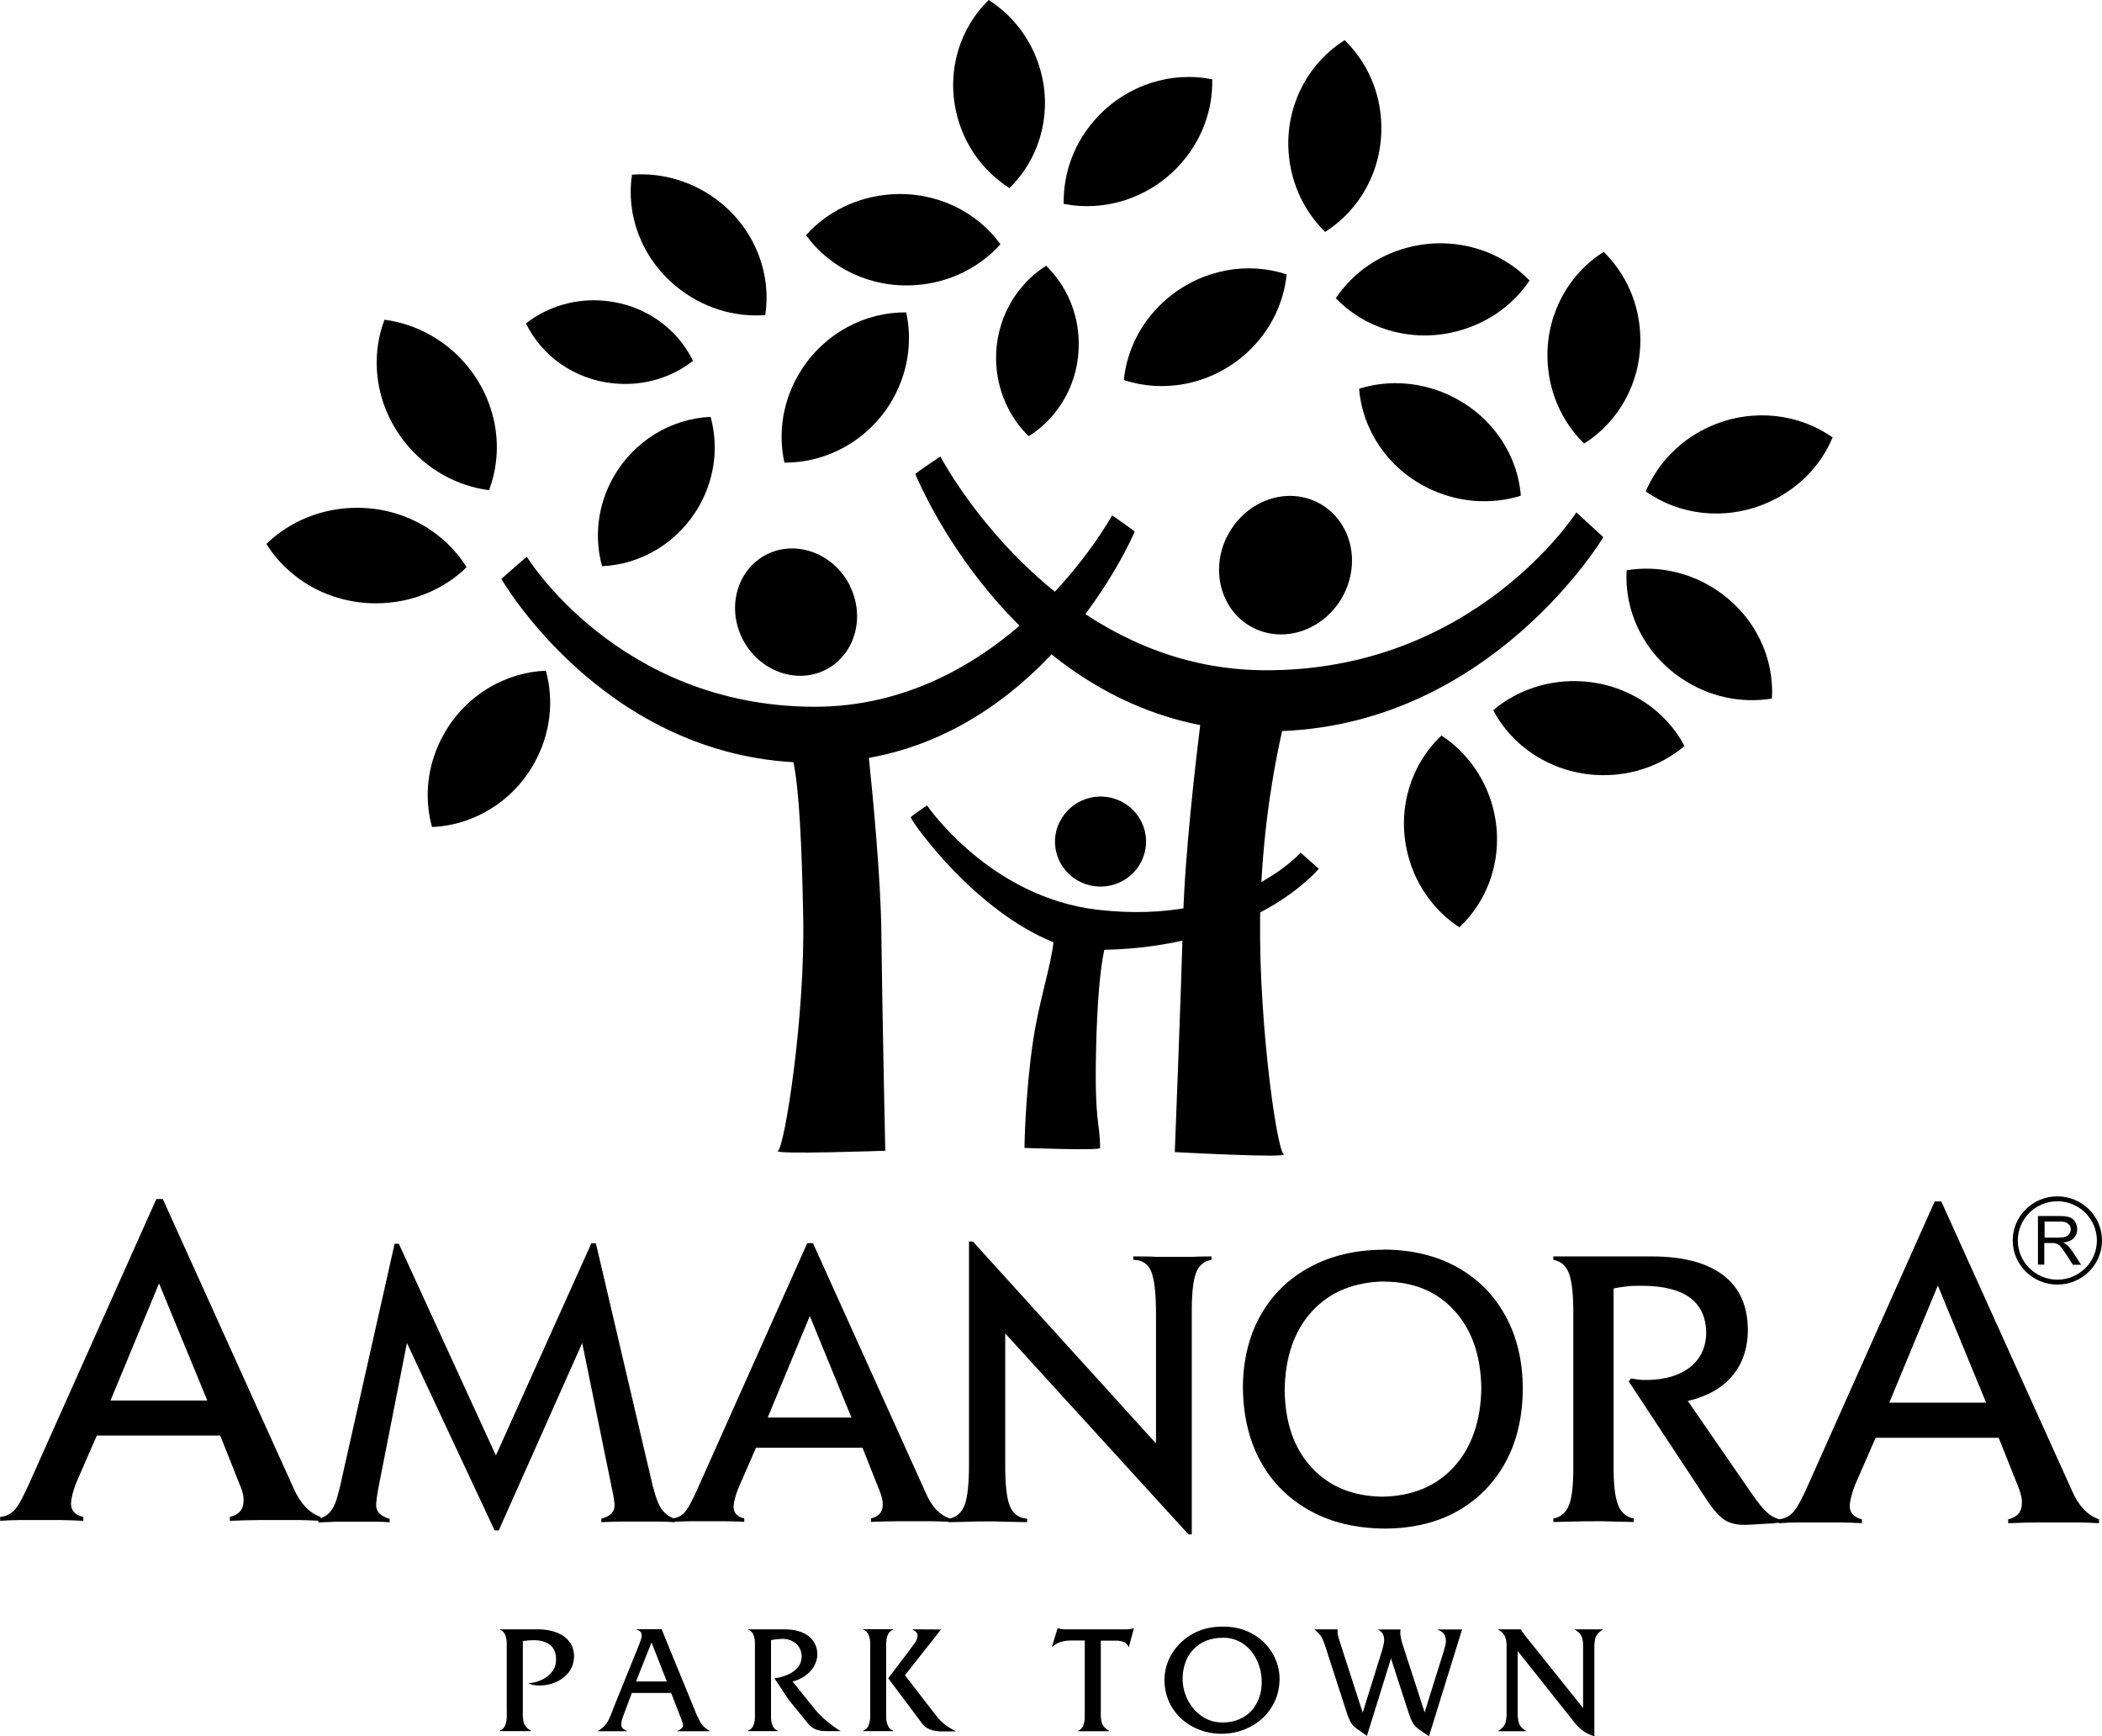 <?xml version="1.0"?>
<svg xmlns="http://www.w3.org/2000/svg" width="161" height="133" viewBox="0 0 161 133" fill="none">
<g clip-path="url(#clip0_38_13042)">
<path fill-rule="evenodd" clip-rule="evenodd" d="M65.112 44.893C63.903 42.438 61.07 41.342 58.79 42.438C56.511 43.546 55.636 46.423 56.844 48.889C58.053 51.344 60.886 52.44 63.166 51.344C65.445 50.236 66.309 47.348 65.1 44.893" fill="black"/>
<path fill-rule="evenodd" clip-rule="evenodd" d="M85.18 39.481C85.18 39.481 77.121 54.255 62.222 54.141C47.322 54.038 40.345 42.644 40.345 42.644L38.399 44.345C38.399 44.345 45.964 57.543 60.771 58.388C61.208 60.432 61.416 64.748 61.519 70.182C61.68 77.843 60.103 87.822 59.585 88.165C59.159 88.461 67.806 88.153 67.806 88.153C67.806 88.153 67.564 76.918 67.507 71.518C67.472 67.248 66.816 60.637 66.551 58.057C80.264 55.614 86.551 41.571 86.907 40.737C86.931 40.68 85.169 39.47 85.169 39.47" fill="black"/>
<path fill-rule="evenodd" clip-rule="evenodd" d="M93.977 41.125C95.29 38.453 98.364 37.255 100.851 38.453C103.326 39.652 104.282 42.792 102.958 45.464C101.634 48.135 98.56 49.334 96.073 48.135C93.586 46.937 92.653 43.797 93.966 41.125" fill="black"/>
<path fill-rule="evenodd" clip-rule="evenodd" d="M72.02 34.96C72.02 34.96 80.494 51.172 96.706 51.344C112.918 51.504 120.736 39.253 120.736 39.253L122.808 41.148C122.808 41.148 114.334 55.363 98.203 56.002C97.696 58.217 96.775 62.898 96.556 68.812C96.234 77.147 97.765 88.028 98.318 88.416C98.778 88.735 89.982 88.256 89.982 88.256C89.982 88.256 90.465 76.028 90.626 70.159C90.753 65.513 91.582 58.331 91.928 55.545C77.063 52.623 70.489 37.232 70.109 36.319C70.086 36.261 72.02 34.971 72.02 34.971" fill="black"/>
<path fill-rule="evenodd" clip-rule="evenodd" d="M81.174 62.955C82.014 61.242 84.098 60.535 85.825 61.368C87.552 62.202 88.278 64.268 87.426 65.981C86.585 67.693 84.501 68.401 82.763 67.568C81.035 66.734 80.31 64.668 81.162 62.955" fill="black"/>
<path fill-rule="evenodd" clip-rule="evenodd" d="M70.995 61.688C70.995 61.688 75.773 68.732 84.075 69.691C94.714 70.924 99.619 65.318 99.619 65.318L101.012 66.551C101.012 66.551 96.142 72.511 84.582 72.762C84.271 74.224 84.029 76.69 83.948 80.606C83.833 86.109 84.259 85.961 84.259 87.947C84.259 88.153 78.468 87.936 78.468 87.936C78.468 87.936 78.514 83.871 79.124 79.761C79.573 76.724 80.494 74.018 80.69 72.18C74.714 69.782 70.005 63.206 69.752 62.612C69.729 62.567 70.995 61.699 70.995 61.699" fill="black"/>
<path fill-rule="evenodd" clip-rule="evenodd" d="M38.307 124.814H41.22C41.738 124.814 42.21 124.894 42.625 125.053C43.039 125.213 43.362 125.442 43.603 125.75C43.845 126.058 43.96 126.435 43.972 126.88C43.96 127.337 43.834 127.736 43.592 128.068C43.339 128.399 43.016 128.661 42.613 128.844C42.222 129.027 41.784 129.118 41.324 129.118C41.024 129.118 40.725 129.072 40.449 128.947C40.806 128.924 41.139 128.844 41.462 128.696C41.784 128.559 42.049 128.353 42.268 128.079C42.487 127.816 42.59 127.497 42.59 127.109C42.59 126.595 42.417 126.218 42.107 125.99C41.784 125.75 41.381 125.647 40.886 125.647C40.598 125.647 40.322 125.67 40.046 125.716V131.082C40.034 131.413 40.046 131.698 40.115 131.949C40.184 132.189 40.356 132.406 40.667 132.577V132.612H38.273V132.577C38.48 132.498 38.618 132.36 38.687 132.178C38.768 131.995 38.802 131.79 38.814 131.561C38.814 131.333 38.825 131.127 38.814 130.945V126.469C38.814 126.286 38.814 126.081 38.814 125.864C38.814 125.636 38.768 125.442 38.699 125.248C38.629 125.065 38.491 124.916 38.295 124.836V124.802L38.307 124.814Z" fill="black"/>
<path fill-rule="evenodd" clip-rule="evenodd" d="M51.421 129.689H48.393L47.772 131.356C47.645 131.687 47.576 131.949 47.587 132.144C47.587 132.338 47.737 132.486 48.013 132.589V132.623H45.803V132.589C46.136 132.406 46.39 132.166 46.551 131.87C46.712 131.573 46.85 131.242 46.965 130.899L48.969 125.944C49.026 125.796 49.073 125.659 49.119 125.51C49.153 125.362 49.153 125.236 49.119 125.111C49.084 124.996 48.969 124.905 48.773 124.836V124.802H50.673L53.172 130.899C53.298 131.242 53.448 131.561 53.609 131.87C53.77 132.166 54.012 132.406 54.346 132.589V132.623H51.882V132.589C52.078 132.509 52.204 132.429 52.262 132.338C52.319 132.258 52.331 132.132 52.285 131.995C52.239 131.847 52.17 131.641 52.055 131.367L51.41 129.7L51.421 129.689ZM51.076 128.81L49.902 125.818L48.716 128.81H51.076Z" fill="black"/>
<path fill-rule="evenodd" clip-rule="evenodd" d="M57.259 124.814H60.114C60.92 124.825 61.542 125.008 61.968 125.362C62.383 125.716 62.602 126.173 62.602 126.721C62.602 127.074 62.498 127.394 62.325 127.68C62.153 127.965 61.911 128.216 61.634 128.399C61.346 128.593 61.036 128.73 60.702 128.81L62.429 130.956C62.682 131.265 62.993 131.573 63.338 131.858C63.684 132.144 64.029 132.395 64.386 132.612H63.281C62.97 132.612 62.705 132.566 62.486 132.486C62.268 132.395 62.072 132.247 61.888 132.03L60.425 130.237L59.32 128.57C59.642 128.524 59.965 128.445 60.287 128.308C60.598 128.182 60.863 127.999 61.07 127.771C61.289 127.543 61.393 127.234 61.404 126.869C61.381 126.447 61.231 126.104 60.932 125.876C60.633 125.647 60.276 125.533 59.861 125.545C59.585 125.556 59.32 125.59 59.055 125.636V130.956C59.055 131.139 59.055 131.356 59.055 131.573C59.055 131.801 59.101 132.007 59.17 132.189C59.239 132.372 59.378 132.509 59.585 132.578V132.612H57.294V132.578C57.489 132.498 57.627 132.361 57.708 132.178C57.777 131.995 57.823 131.79 57.823 131.561C57.823 131.333 57.823 131.128 57.823 130.945V126.469C57.823 126.287 57.823 126.081 57.823 125.853C57.823 125.624 57.777 125.419 57.708 125.236C57.639 125.054 57.501 124.917 57.294 124.825V124.791L57.259 124.814Z" fill="black"/>
<path fill-rule="evenodd" clip-rule="evenodd" d="M66.654 130.945V126.458C66.654 126.275 66.654 126.07 66.654 125.853C66.654 125.636 66.597 125.43 66.528 125.236C66.447 125.053 66.32 124.916 66.113 124.836V124.802H68.416V124.836C68.22 124.916 68.082 125.042 68.002 125.236C67.921 125.419 67.886 125.624 67.875 125.853C67.875 126.081 67.875 126.275 67.875 126.458V130.945C67.875 131.139 67.875 131.344 67.875 131.561C67.875 131.79 67.921 131.995 68.002 132.178C68.071 132.36 68.209 132.498 68.416 132.577V132.612H66.113V132.577C66.32 132.498 66.447 132.36 66.528 132.178C66.597 131.984 66.643 131.778 66.654 131.55C66.654 131.322 66.654 131.116 66.654 130.933M68.036 128.57L70.696 132.121C70.811 132.269 70.995 132.383 71.237 132.486C71.479 132.577 71.755 132.623 72.055 132.635H73.183V132.6C72.872 132.452 72.607 132.292 72.377 132.109C72.147 131.927 71.928 131.721 71.744 131.481L69.314 128.33L72.078 124.825L69.913 124.814V124.848C70.166 124.974 70.293 125.122 70.281 125.305C70.27 125.487 70.189 125.693 70.04 125.898C69.89 126.104 69.74 126.309 69.602 126.492L68.025 128.57H68.036Z" fill="black"/>
<path fill-rule="evenodd" clip-rule="evenodd" d="M84.317 125.67V131.082C84.305 131.413 84.317 131.71 84.386 131.95C84.455 132.201 84.639 132.406 84.939 132.589V132.623H82.567V132.589C82.763 132.509 82.901 132.372 82.97 132.189C83.039 131.995 83.085 131.801 83.085 131.573C83.085 131.344 83.085 131.15 83.085 130.968V125.67H82.037C81.772 125.67 81.519 125.704 81.266 125.773C81.012 125.853 80.805 125.978 80.609 126.15H80.575L81.001 124.734H81.035C81.185 124.78 81.335 124.802 81.484 124.814H86.263C86.47 124.814 86.654 124.791 86.815 124.734H86.85L86.47 126.15H86.436C86.343 125.944 86.205 125.807 86.009 125.761C85.802 125.704 85.606 125.67 85.399 125.682H84.317V125.67Z" fill="black"/>
<path fill-rule="evenodd" clip-rule="evenodd" d="M93.712 124.608C94.553 124.608 95.301 124.803 95.946 125.168C96.591 125.533 97.086 126.024 97.454 126.629C97.811 127.234 98.007 127.908 98.007 128.627C97.996 129.449 97.788 130.169 97.385 130.797C96.994 131.425 96.453 131.916 95.785 132.269C95.129 132.623 94.392 132.806 93.574 132.817C92.78 132.817 92.043 132.635 91.386 132.292C90.73 131.95 90.201 131.47 89.797 130.842C89.406 130.226 89.199 129.506 89.187 128.696C89.199 127.931 89.406 127.234 89.797 126.618C90.201 125.99 90.73 125.499 91.398 125.134C92.077 124.768 92.837 124.597 93.689 124.608M93.632 125.465C93.01 125.465 92.469 125.602 92.008 125.876C91.559 126.15 91.202 126.515 90.96 126.972C90.719 127.44 90.592 127.977 90.581 128.582C90.581 129.141 90.707 129.689 90.96 130.191C91.214 130.705 91.559 131.128 92.02 131.447C92.48 131.778 93.021 131.95 93.655 131.95C94.265 131.95 94.795 131.801 95.244 131.539C95.693 131.276 96.038 130.911 96.268 130.443C96.522 129.986 96.637 129.449 96.637 128.856C96.637 128.262 96.522 127.714 96.28 127.2C96.038 126.686 95.704 126.264 95.255 125.944C94.806 125.625 94.265 125.453 93.632 125.453" fill="black"/>
<path fill-rule="evenodd" clip-rule="evenodd" d="M106.562 126.983L104.697 132.977C104.34 132.726 104.075 132.532 103.891 132.406C103.706 132.269 103.557 132.11 103.453 131.927C103.349 131.744 103.234 131.459 103.108 131.059L101.691 126.675C101.599 126.344 101.473 126.001 101.346 125.67C101.208 125.328 100.989 125.065 100.701 124.848V124.814H102.451C102.44 124.951 102.451 125.099 102.474 125.248C102.509 125.408 102.555 125.545 102.59 125.67L104.374 131.196L105.779 126.686C105.86 126.447 105.929 126.207 105.975 125.967C106.032 125.727 106.032 125.51 105.975 125.316C105.929 125.122 105.79 124.974 105.583 124.86V124.825H107.276C107.218 125.111 107.276 125.51 107.448 126.024L109.118 131.173L110.477 126.823C110.557 126.584 110.626 126.344 110.695 126.081C110.764 125.819 110.764 125.59 110.695 125.362C110.626 125.145 110.454 124.974 110.143 124.86V124.825H111.985L109.452 133C109.095 132.76 108.819 132.578 108.634 132.441C108.45 132.304 108.312 132.144 108.197 131.961C108.093 131.779 107.978 131.482 107.851 131.082L106.527 127.006L106.562 126.983Z" fill="black"/>
<path fill-rule="evenodd" clip-rule="evenodd" d="M116.245 126.481V131.082C116.234 131.413 116.257 131.699 116.326 131.95C116.383 132.19 116.568 132.406 116.878 132.589V132.623H114.76V132.589C115.059 132.406 115.255 132.19 115.313 131.95C115.382 131.699 115.405 131.413 115.393 131.082V126.344C115.405 126.013 115.393 125.727 115.313 125.476C115.243 125.236 115.071 125.019 114.76 124.848V124.814H116.51C116.533 124.894 116.556 124.951 116.591 124.997C116.614 125.031 116.648 125.077 116.694 125.122L116.867 125.362L121.254 130.842V126.344C121.265 126.013 121.254 125.727 121.185 125.476C121.116 125.236 120.943 125.019 120.632 124.848V124.814H122.751V124.848C122.451 125.031 122.267 125.236 122.198 125.476C122.14 125.727 122.106 126.013 122.117 126.344V133.012C121.703 132.875 121.369 132.703 121.116 132.486C120.862 132.269 120.609 131.995 120.367 131.664L116.257 126.492L116.245 126.481Z" fill="black"/>
<path fill-rule="evenodd" clip-rule="evenodd" d="M16.845 109.971H7.415L5.838 113.591C5.584 114.241 5.458 114.767 5.435 115.178C5.435 115.726 5.757 116.068 6.379 116.205V116.502C5.734 116.468 5.181 116.456 4.721 116.445C4.26 116.445 3.673 116.445 2.994 116.445C2.372 116.445 1.854 116.445 1.451 116.445C1.048 116.445 0.564 116.468 0.012 116.502V116.205C0.484 116.159 0.875 115.954 1.174 115.6C1.474 115.246 1.854 114.515 2.337 113.419L11.975 91.852H12.47L22.475 113.979C22.982 115.155 23.684 115.897 24.559 116.205V116.502C23.926 116.468 23.408 116.456 22.982 116.445C22.556 116.445 22.072 116.445 21.543 116.445C21.013 116.445 20.414 116.445 19.839 116.445C19.263 116.445 18.526 116.468 17.605 116.502V116.205C18.319 116.034 18.664 115.611 18.653 114.949C18.676 114.607 18.561 114.161 18.307 113.591L16.868 109.971H16.845ZM15.878 107.288L12.182 98.314L8.463 107.288H15.878Z" fill="black"/>
<path fill-rule="evenodd" clip-rule="evenodd" d="M37.996 111.467L45.296 95.243H45.641L49.821 113.088C50.063 114.207 50.316 114.984 50.558 115.429C50.811 115.863 51.18 116.171 51.675 116.342V116.605C51.18 116.571 50.742 116.559 50.385 116.559C50.017 116.559 49.614 116.559 49.153 116.559C48.635 116.559 48.14 116.559 47.702 116.559C47.253 116.559 46.712 116.582 46.056 116.605V116.342C46.747 116.16 47.081 115.806 47.069 115.315C47.069 115.212 47.069 115.098 47.035 114.938C47.012 114.79 47 114.664 46.977 114.561L44.594 102.881L38.203 117.233H37.881L31.168 102.881L28.958 114.105C28.866 114.618 28.82 115.006 28.808 115.258C28.785 115.783 29.142 116.148 29.844 116.354V116.616C29.487 116.582 29.165 116.571 28.866 116.571C28.566 116.571 28.117 116.571 27.495 116.571H26.125C25.78 116.571 25.48 116.571 25.227 116.594C24.974 116.594 24.686 116.616 24.387 116.628V116.365C24.744 116.262 25.02 116.103 25.216 115.897C25.423 115.692 25.607 115.372 25.757 114.927C25.895 114.481 26.068 113.842 26.24 112.997L30.224 95.277H30.547L37.985 111.501L37.996 111.467Z" fill="black"/>
<path fill-rule="evenodd" clip-rule="evenodd" d="M66.067 110.907H57.904L56.534 114.047C56.315 114.607 56.2 115.075 56.188 115.429C56.188 115.897 56.476 116.205 57.006 116.319V116.582C56.453 116.548 55.969 116.536 55.578 116.536C55.163 116.536 54.668 116.536 54.081 116.536C53.529 116.536 53.091 116.536 52.745 116.536C52.389 116.536 51.974 116.559 51.49 116.582V116.319C51.905 116.285 52.239 116.102 52.492 115.794C52.745 115.474 53.08 114.846 53.494 113.899L61.83 95.231H62.268L70.926 114.401C71.364 115.417 71.974 116.057 72.734 116.319V116.582C72.181 116.548 71.732 116.536 71.364 116.536C70.995 116.536 70.581 116.536 70.109 116.536C69.637 116.536 69.13 116.536 68.635 116.536C68.14 116.536 67.495 116.559 66.712 116.582V116.319C67.334 116.171 67.633 115.805 67.61 115.235C67.622 114.949 67.529 114.549 67.311 114.059L66.067 110.919V110.907ZM65.215 108.59L62.026 100.814L58.802 108.59H65.227H65.215Z" fill="black"/>
<path fill-rule="evenodd" clip-rule="evenodd" d="M74.507 95.095L88.543 110.577V100.712C88.543 99.125 88.427 98.04 88.186 97.424C87.932 96.807 87.472 96.51 86.804 96.51V96.248C87.552 96.248 88.139 96.248 88.554 96.282H91.26C91.617 96.259 92.123 96.248 92.791 96.248V96.51C92.216 96.602 91.801 96.956 91.594 97.549C91.375 98.155 91.271 99.194 91.283 100.712V117.541H91.029L76.994 102.151V112.141C76.983 113.659 77.098 114.732 77.339 115.349C77.593 115.966 78.03 116.297 78.675 116.342V116.605L76.925 116.571C76.361 116.548 75.923 116.536 75.589 116.548C75.221 116.548 74.795 116.548 74.277 116.571L72.676 116.605V116.342C73.275 116.228 73.678 115.863 73.897 115.258C74.115 114.664 74.219 113.614 74.219 112.141V95.106H74.507V95.095Z" fill="black"/>
<path fill-rule="evenodd" clip-rule="evenodd" d="M105.975 95.723C108.116 95.734 109.993 96.179 111.582 97.058C113.171 97.938 114.414 99.171 115.289 100.769C116.176 102.356 116.625 104.229 116.637 106.375C116.625 108.533 116.188 110.417 115.313 112.015C114.437 113.614 113.217 114.858 111.651 115.749C110.074 116.639 108.22 117.084 106.101 117.096C103.902 117.084 101.979 116.639 100.356 115.737C98.721 114.847 97.466 113.591 96.568 111.981C95.67 110.36 95.221 108.464 95.198 106.284C95.209 104.171 95.67 102.322 96.556 100.746C97.454 99.171 98.709 97.938 100.321 97.07C101.933 96.191 103.822 95.746 105.975 95.734M106.067 98.166C103.718 98.2 101.864 98.965 100.494 100.449C99.124 101.945 98.433 103.966 98.398 106.512C98.433 108.99 99.112 110.953 100.459 112.415C101.795 113.876 103.603 114.618 105.871 114.653C108.162 114.618 110.005 113.853 111.363 112.369C112.722 110.873 113.424 108.864 113.459 106.341C113.424 103.863 112.745 101.888 111.421 100.427C110.097 98.954 108.312 98.2 106.067 98.177" fill="black"/>
<path fill-rule="evenodd" clip-rule="evenodd" d="M123.591 98.691V112.129C123.58 113.579 123.683 114.607 123.913 115.223C124.132 115.84 124.547 116.205 125.134 116.331V116.593L123.591 116.559C122.981 116.536 122.463 116.525 122.048 116.536C121.599 116.536 121.104 116.536 120.54 116.559L118.974 116.593V116.331C119.561 116.216 119.976 115.851 120.194 115.246C120.425 114.641 120.517 113.602 120.505 112.129V100.712C120.517 99.228 120.402 98.189 120.183 97.572C119.953 96.955 119.55 96.613 118.974 96.51V96.248H126.527C128.922 96.248 130.741 96.739 131.985 97.686C133.24 98.634 133.862 100.027 133.873 101.865C133.873 103.281 133.47 104.457 132.687 105.393C131.904 106.329 130.764 106.968 129.279 107.322L134.161 114.401C134.644 115.097 135.036 115.588 135.335 115.851C135.623 116.125 135.946 116.296 136.303 116.388V116.639C136.026 116.662 135.876 116.685 135.842 116.696L134.771 116.753C134.299 116.787 133.954 116.799 133.758 116.81C133.067 116.833 132.491 116.696 132.077 116.422C131.651 116.136 131.167 115.588 130.649 114.778L124.754 105.827L124.927 105.598C125.168 105.633 125.364 105.667 125.537 105.69C125.698 105.712 125.905 105.712 126.124 105.712C127.529 105.701 128.634 105.37 129.452 104.731C130.258 104.091 130.672 103.212 130.684 102.093C130.649 99.707 129.014 98.508 125.779 98.497C125.376 98.497 125.019 98.497 124.719 98.531C124.409 98.565 124.04 98.611 123.603 98.702" fill="black"/>
<path fill-rule="evenodd" clip-rule="evenodd" d="M153.09 110.142H143.66L142.083 113.762C141.829 114.413 141.691 114.949 141.68 115.36C141.68 115.897 142.002 116.239 142.612 116.388V116.685C141.979 116.65 141.426 116.628 140.954 116.628C140.494 116.628 139.918 116.628 139.227 116.628C138.605 116.628 138.087 116.628 137.684 116.628C137.281 116.628 136.798 116.65 136.233 116.685V116.388C136.706 116.342 137.097 116.137 137.396 115.783C137.696 115.417 138.087 114.698 138.559 113.602L148.185 92.035H148.692L158.686 114.161C159.192 115.337 159.883 116.079 160.77 116.388V116.685C160.148 116.65 159.618 116.628 159.204 116.628C158.778 116.628 158.294 116.628 157.753 116.628C157.212 116.628 156.625 116.628 156.049 116.628C155.473 116.628 154.736 116.65 153.815 116.685V116.388C154.529 116.216 154.875 115.794 154.863 115.12C154.886 114.789 154.771 114.333 154.529 113.762L153.09 110.142ZM152.123 107.448L148.427 98.474L144.708 107.448H152.123Z" fill="black"/>
<path fill-rule="evenodd" clip-rule="evenodd" d="M29.441 24.49C31.882 24.81 34.243 26.077 35.924 28.201C38.123 30.987 38.595 34.56 37.455 37.552C35.014 37.232 32.654 35.965 30.984 33.841C28.785 31.055 28.313 27.482 29.453 24.49" fill="black"/>
<path fill-rule="evenodd" clip-rule="evenodd" d="M77.316 14.409C75.347 13.153 73.828 11.132 73.252 8.643C72.492 5.366 73.54 2.124 75.728 0C77.685 1.244 79.205 3.277 79.792 5.766C80.552 9.031 79.504 12.285 77.316 14.409Z" fill="black"/>
<path fill-rule="evenodd" clip-rule="evenodd" d="M78.802 33.43C77.293 31.957 76.338 29.879 76.292 27.561C76.246 24.524 77.788 21.83 80.126 20.357C81.634 21.83 82.59 23.908 82.624 26.214C82.682 29.262 81.139 31.945 78.79 33.418" fill="black"/>
<path fill-rule="evenodd" clip-rule="evenodd" d="M81.473 15.619C81.427 13.255 82.279 10.846 84.075 8.94C86.435 6.439 89.797 5.457 92.849 6.074C92.906 8.426 92.043 10.846 90.247 12.753C87.886 15.254 84.524 16.224 81.461 15.619" fill="black"/>
<path fill-rule="evenodd" clip-rule="evenodd" d="M58.629 24.136C56.257 24.319 53.77 23.588 51.755 21.91C49.107 19.706 47.944 16.441 48.405 13.381C50.777 13.198 53.264 13.929 55.279 15.596C57.927 17.799 59.078 21.076 58.618 24.125" fill="black"/>
<path fill-rule="evenodd" clip-rule="evenodd" d="M69.406 23.919C69.913 26.226 69.533 28.76 68.151 30.964C66.32 33.864 63.2 35.462 60.08 35.44C59.573 33.133 59.953 30.599 61.346 28.395C63.177 25.495 66.286 23.897 69.406 23.931" fill="black"/>
<path fill-rule="evenodd" clip-rule="evenodd" d="M117.155 21.488C115.842 23.451 113.724 24.936 111.156 25.483C107.782 26.191 104.455 25.084 102.313 22.846C103.626 20.882 105.733 19.387 108.3 18.85C111.686 18.142 115.002 19.25 117.155 21.488Z" fill="black"/>
<path fill-rule="evenodd" clip-rule="evenodd" d="M102.993 3.083C104.697 4.738 105.767 7.067 105.802 9.67C105.86 13.095 104.121 16.11 101.496 17.765C99.803 16.11 98.732 13.769 98.675 11.177C98.617 7.752 100.344 4.738 102.981 3.083" fill="black"/>
<path fill-rule="evenodd" clip-rule="evenodd" d="M122.831 19.295C124.524 20.951 125.594 23.28 125.641 25.883C125.698 29.308 123.971 32.322 121.334 33.978C119.642 32.322 118.571 29.993 118.525 27.39C118.467 23.965 120.194 20.951 122.831 19.295Z" fill="black"/>
<path fill-rule="evenodd" clip-rule="evenodd" d="M140.367 33.51C139.457 35.691 137.673 37.552 135.243 38.568C132.065 39.904 128.588 39.447 126.055 37.643C126.976 35.474 128.749 33.601 131.167 32.585C134.357 31.249 137.834 31.717 140.367 33.51Z" fill="black"/>
<path fill-rule="evenodd" clip-rule="evenodd" d="M129.014 57.155C127.195 58.685 124.754 59.541 122.14 59.358C118.698 59.118 115.808 57.143 114.368 54.403C116.188 52.873 118.629 52.017 121.254 52.2C124.696 52.439 127.586 54.415 129.026 57.155" fill="black"/>
<path fill-rule="evenodd" clip-rule="evenodd" d="M111.778 71.038C109.797 69.737 108.289 67.647 107.748 65.101C107.034 61.756 108.151 58.456 110.408 56.344C112.388 57.646 113.896 59.735 114.449 62.281C115.163 65.626 114.046 68.915 111.778 71.038Z" fill="black"/>
<path fill-rule="evenodd" clip-rule="evenodd" d="M33.091 63.355C32.458 61.083 32.711 58.525 33.989 56.253C35.659 53.262 38.687 51.504 41.807 51.378C42.441 53.65 42.187 56.196 40.909 58.48C39.24 61.471 36.2 63.229 33.091 63.355Z" fill="black"/>
<path fill-rule="evenodd" clip-rule="evenodd" d="M20.414 41.662C22.176 39.949 24.64 38.899 27.357 38.899C30.927 38.899 34.058 40.737 35.739 43.454C33.978 45.167 31.514 46.217 28.797 46.217C25.216 46.217 22.095 44.391 20.403 41.662" fill="black"/>
<path fill-rule="evenodd" clip-rule="evenodd" d="M54.427 31.934C55.025 34.103 54.795 36.547 53.575 38.716C51.974 41.57 49.084 43.249 46.114 43.374C45.515 41.205 45.745 38.773 46.954 36.604C48.554 33.749 51.433 32.071 54.415 31.934" fill="black"/>
<path fill-rule="evenodd" clip-rule="evenodd" d="M53.079 27.641C51.444 28.931 49.268 29.605 46.965 29.365C43.949 29.057 41.473 27.23 40.287 24.775C41.934 23.485 44.099 22.812 46.401 23.051C49.418 23.36 51.894 25.186 53.079 27.641Z" fill="black"/>
<path fill-rule="evenodd" clip-rule="evenodd" d="M76.626 18.713C75.048 20.471 72.745 21.659 70.132 21.841C66.677 22.081 63.546 20.528 61.738 18.016C63.315 16.247 65.618 15.071 68.243 14.888C71.686 14.648 74.818 16.201 76.637 18.724" fill="black"/>
<path fill-rule="evenodd" clip-rule="evenodd" d="M98.548 21.019C98.318 23.36 97.166 25.655 95.151 27.333C92.503 29.525 89.038 30.096 86.079 29.114C86.309 26.773 87.472 24.467 89.487 22.8C92.135 20.608 95.601 20.037 98.548 21.019Z" fill="black"/>
<path fill-rule="evenodd" clip-rule="evenodd" d="M116.487 37.974C114.219 38.682 111.628 38.522 109.291 37.346C106.216 35.793 104.34 32.859 104.098 29.776C106.366 29.069 108.957 29.228 111.294 30.416C114.368 31.968 116.257 34.903 116.487 37.985" fill="black"/>
<path fill-rule="evenodd" clip-rule="evenodd" d="M135.715 53.513C133.366 53.901 130.822 53.387 128.68 51.892C125.848 49.928 124.397 46.765 124.593 43.682C126.942 43.306 129.475 43.808 131.628 45.304C134.46 47.267 135.911 50.43 135.715 53.513Z" fill="black"/>
<path d="M157.58 98.406C155.704 98.406 154.161 96.887 154.161 95.026C154.161 93.165 155.692 91.647 157.58 91.647C159.469 91.647 161 93.165 161 95.026C161 96.887 159.469 98.406 157.58 98.406ZM157.58 92.023C155.911 92.023 154.552 93.371 154.552 95.026C154.552 96.681 155.911 98.029 157.58 98.029C159.25 98.029 160.609 96.681 160.609 95.026C160.609 93.371 159.25 92.023 157.58 92.023Z" fill="black"/>
<path d="M156.095 96.887V93.154H157.765C158.11 93.154 158.352 93.188 158.536 93.257C158.709 93.325 158.847 93.439 158.951 93.611C159.054 93.782 159.1 93.976 159.1 94.17C159.1 94.444 159.008 94.661 158.835 94.844C158.663 95.026 158.398 95.14 158.029 95.186C158.168 95.255 158.26 95.312 158.329 95.369C158.467 95.506 158.605 95.666 158.743 95.871L159.4 96.887H158.766L158.271 96.111C158.122 95.882 158.006 95.723 157.914 95.597C157.822 95.483 157.73 95.392 157.661 95.346C157.58 95.3 157.511 95.266 157.431 95.243C157.373 95.232 157.281 95.22 157.154 95.22H156.579V96.876H156.084L156.095 96.887ZM156.59 94.809H157.661C157.891 94.809 158.075 94.787 158.202 94.741C158.329 94.695 158.421 94.627 158.501 94.513C158.571 94.41 158.605 94.307 158.605 94.181C158.605 94.01 158.548 93.862 158.409 93.748C158.283 93.633 158.075 93.576 157.799 93.576H156.602V94.809H156.59Z" fill="black"/>
</g>
<defs>

</defs>
</svg>
